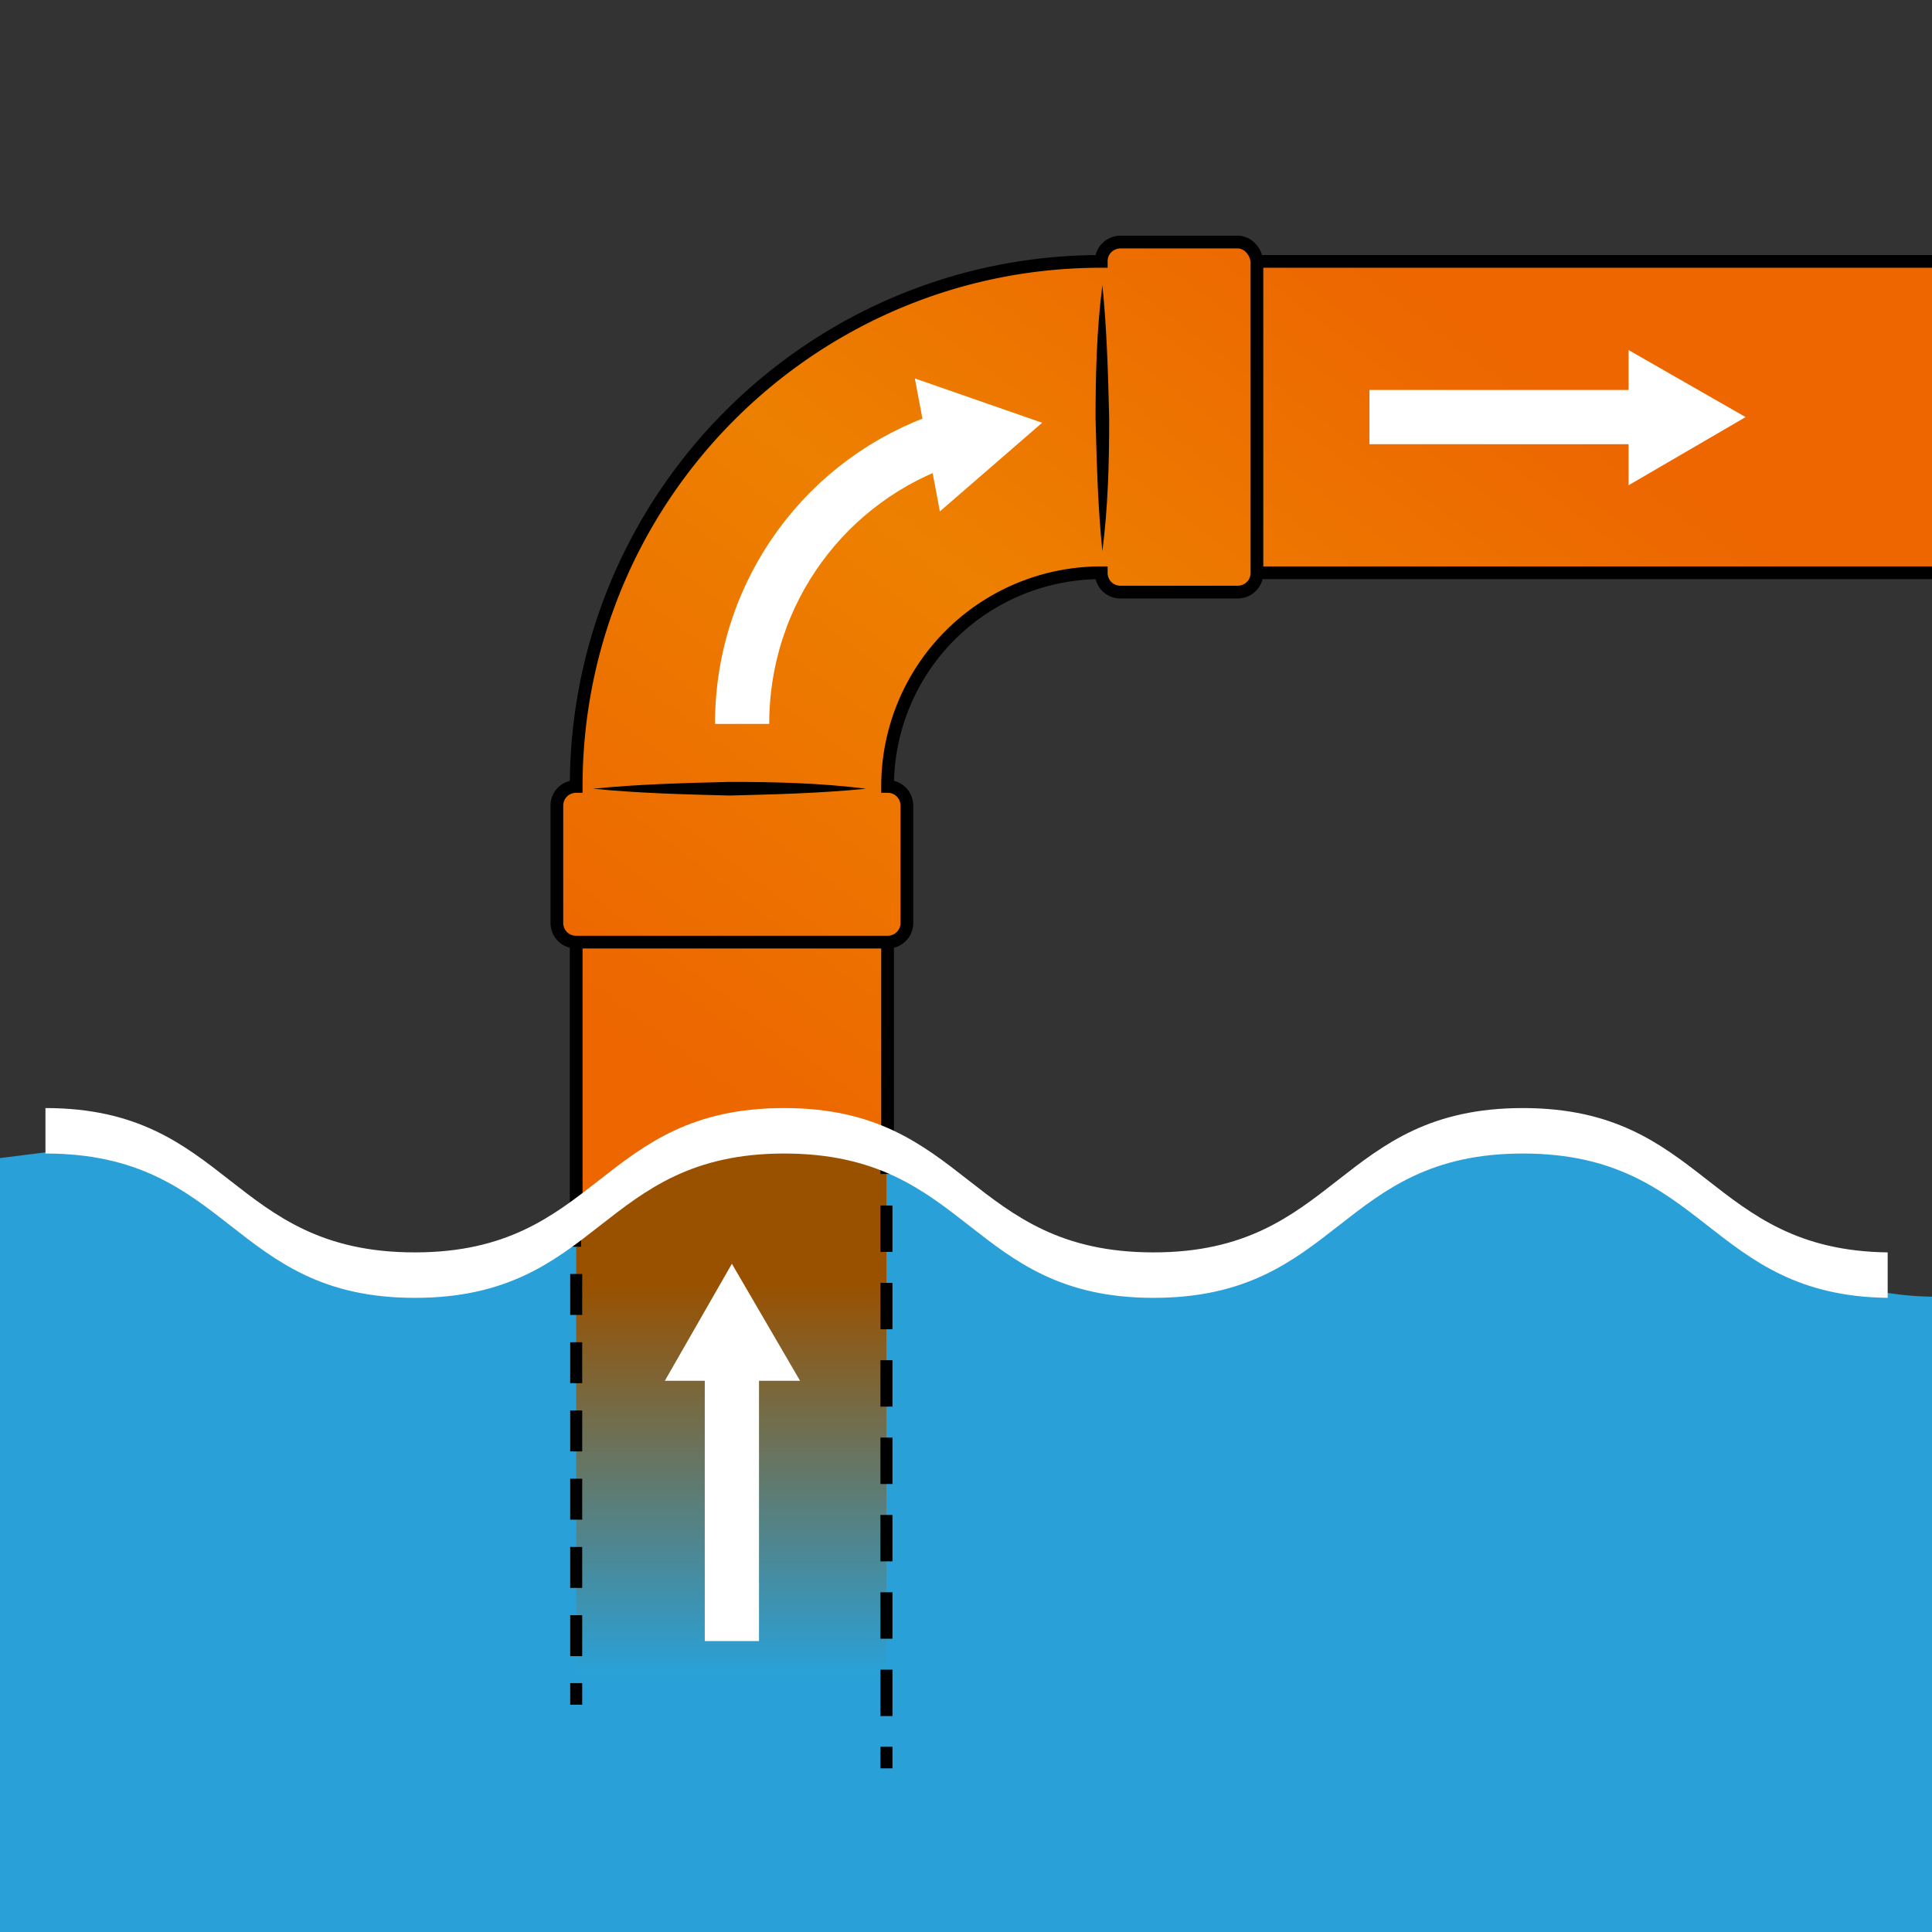 <svg xmlns="http://www.w3.org/2000/svg" width="170" height="170" xmlns:v="https://vecta.io/nano"><rect width="100%" height="100%" fill="#333333" stroke="none"/><style><![CDATA[.BE{stroke-miterlimit:10}.BF{stroke:#000}.BG{stroke-width:1.12}.BH{stroke-width:4.771}]]></style><linearGradient id="A" gradientUnits="userSpaceOnUse" x1="66.196" y1="100.493" x2="122.956" y2="25.253"><stop offset="0" stop-color="#ed6600"/><stop offset=".541" stop-color="#ed8000"/><stop offset="1" stop-color="#ed6600"/></linearGradient><path d="M50.7 69.2h27.4v67.3H50.7z" fill="url(#A)" class="BE BF BG"/><linearGradient id="B" gradientUnits="userSpaceOnUse" x1="78.053" y1="112.23" x2="136.942" y2="34.167"><stop offset="0" stop-color="#ed6600"/><stop offset=".541" stop-color="#ed8000"/><stop offset="1" stop-color="#ed6600"/></linearGradient><path d="M98.5 23v27.4h73.1V23z" fill="url(#B)" class="BE BF BG"/><linearGradient id="C" gradientUnits="userSpaceOnUse" x1="52.254" y1="89.975" x2="109.014" y2="14.735"><stop offset="0" stop-color="#ed6600"/><stop offset=".541" stop-color="#ed8000"/><stop offset="1" stop-color="#ed6600"/></linearGradient><path d="M108.9 21.3H98.6c-.9 0-1.7.7-1.7 1.7h0c-25.5 0-46.2 20.7-46.2 46.2h0c-.9 0-1.7.7-1.7 1.7v10.3c0 .9.7 1.7 1.7 1.7h27.4c.9 0 1.7-.7 1.7-1.7V70.9c0-.9-.7-1.7-1.7-1.7h0a18.78 18.78 0 0 1 18.8-18.8h0c0 .9.7 1.7 1.7 1.7h10.3c.9 0 1.7-.7 1.7-1.7V23c-.1-.9-.8-1.7-1.7-1.7z" fill="url(#C)" class="BE BF BG"/><path d="M52.2 69.4c4-.4 8-.5 12-.6 4 0 8 .1 12 .6-4 .4-8 .5-12 .6-4-.1-8-.2-12-.6zM97 48.5c-.4-3.9-.5-7.8-.6-11.7 0-3.9.1-7.8.6-11.7.4 3.9.5 7.8.6 11.7 0 3.9-.1 7.8-.6 11.7z"/><path d="M134 101.4c-16.3 0-16.3 12.7-32.5 12.7-16.3 0-16.3-12.7-32.5-12.7-16.3 0-16.3 12.7-32.5 12.7-16.3 0-16.3-12.7-32.5-12.7l-4 .5v39.5l-.1 28.7L170 170l.1-28.5v-27.4c-15.8-.2-20-12.7-36.1-12.7z" fill="#29a1d8"/><linearGradient id="D" gradientUnits="userSpaceOnUse" x1="64.355" y1="147.284" x2="64.355" y2="113.001"><stop offset="0" stop-color="#29a1d8"/><stop offset="1" stop-color="#995100"/></linearGradient><path d="M78 155.6v-54.2c-1.7-1-6.7-1.8-13.6-1.2-7.6.7-12.4 6.2-13.7 7.5V150" fill="url(#D)"/><g fill="none" stroke-width="1.056" class="BE BF"><path d="M78 155.6v-1.9"/><path d="M78 151v-46.3" stroke-dasharray="4.084,2.723"/><path d="M78 103.3v-1.9c-.4-.2-1-.5-1.8-.7"/><path d="M73.9 100.3c-2.4-.3-5.7-.4-9.5 0-5.2.5-9.1 3.3-11.5 5.4" stroke-dasharray="3.542,2.362"/><path d="M52 106.4l-1.4 1.4v1.9"/><path d="M50.7 112.1v34.8" stroke-dasharray="3.603,2.402"/><path d="M50.7 148.1v1.9"/></g><path d="M134 97.5c-16.3 0-16.3 12.7-32.5 12.7-16.3 0-16.3-12.7-32.5-12.7-16.3 0-16.3 12.7-32.5 12.7-16.3 0-16.3-12.7-32.5-12.7v.6 4-.6c16.3 0 16.3 12.7 32.5 12.7 16.3 0 16.3-12.7 32.5-12.7 16.3 0 16.3 12.7 32.5 12.7 16.3 0 16.3-12.7 32.5-12.7 16.1 0 16.3 12.5 32.1 12.7v-4c-15.8-.2-16-12.7-32.1-12.7z" fill="#fff"/><path d="M120.5 36.7h24.6" fill="none" stroke="#fff" class="BE BH"/><path d="M143.3 42.7l10.3-6-10.3-5.9z" fill="#fff"/><path d="M64.4 144.4v-24.6" fill="none" stroke="#fff" class="BE BH"/><path d="M70.4 121.5l-6-10.3-5.9 10.3z" fill="#fff"/><path d="M83.3,38.6c-10.5,3.5-18,13.4-18,25.1" fill="none" stroke="#fff" class="BE BH"/><path d="M80.5 33.3l11.2 3.9-9 7.8z" fill="#fff"/></svg>